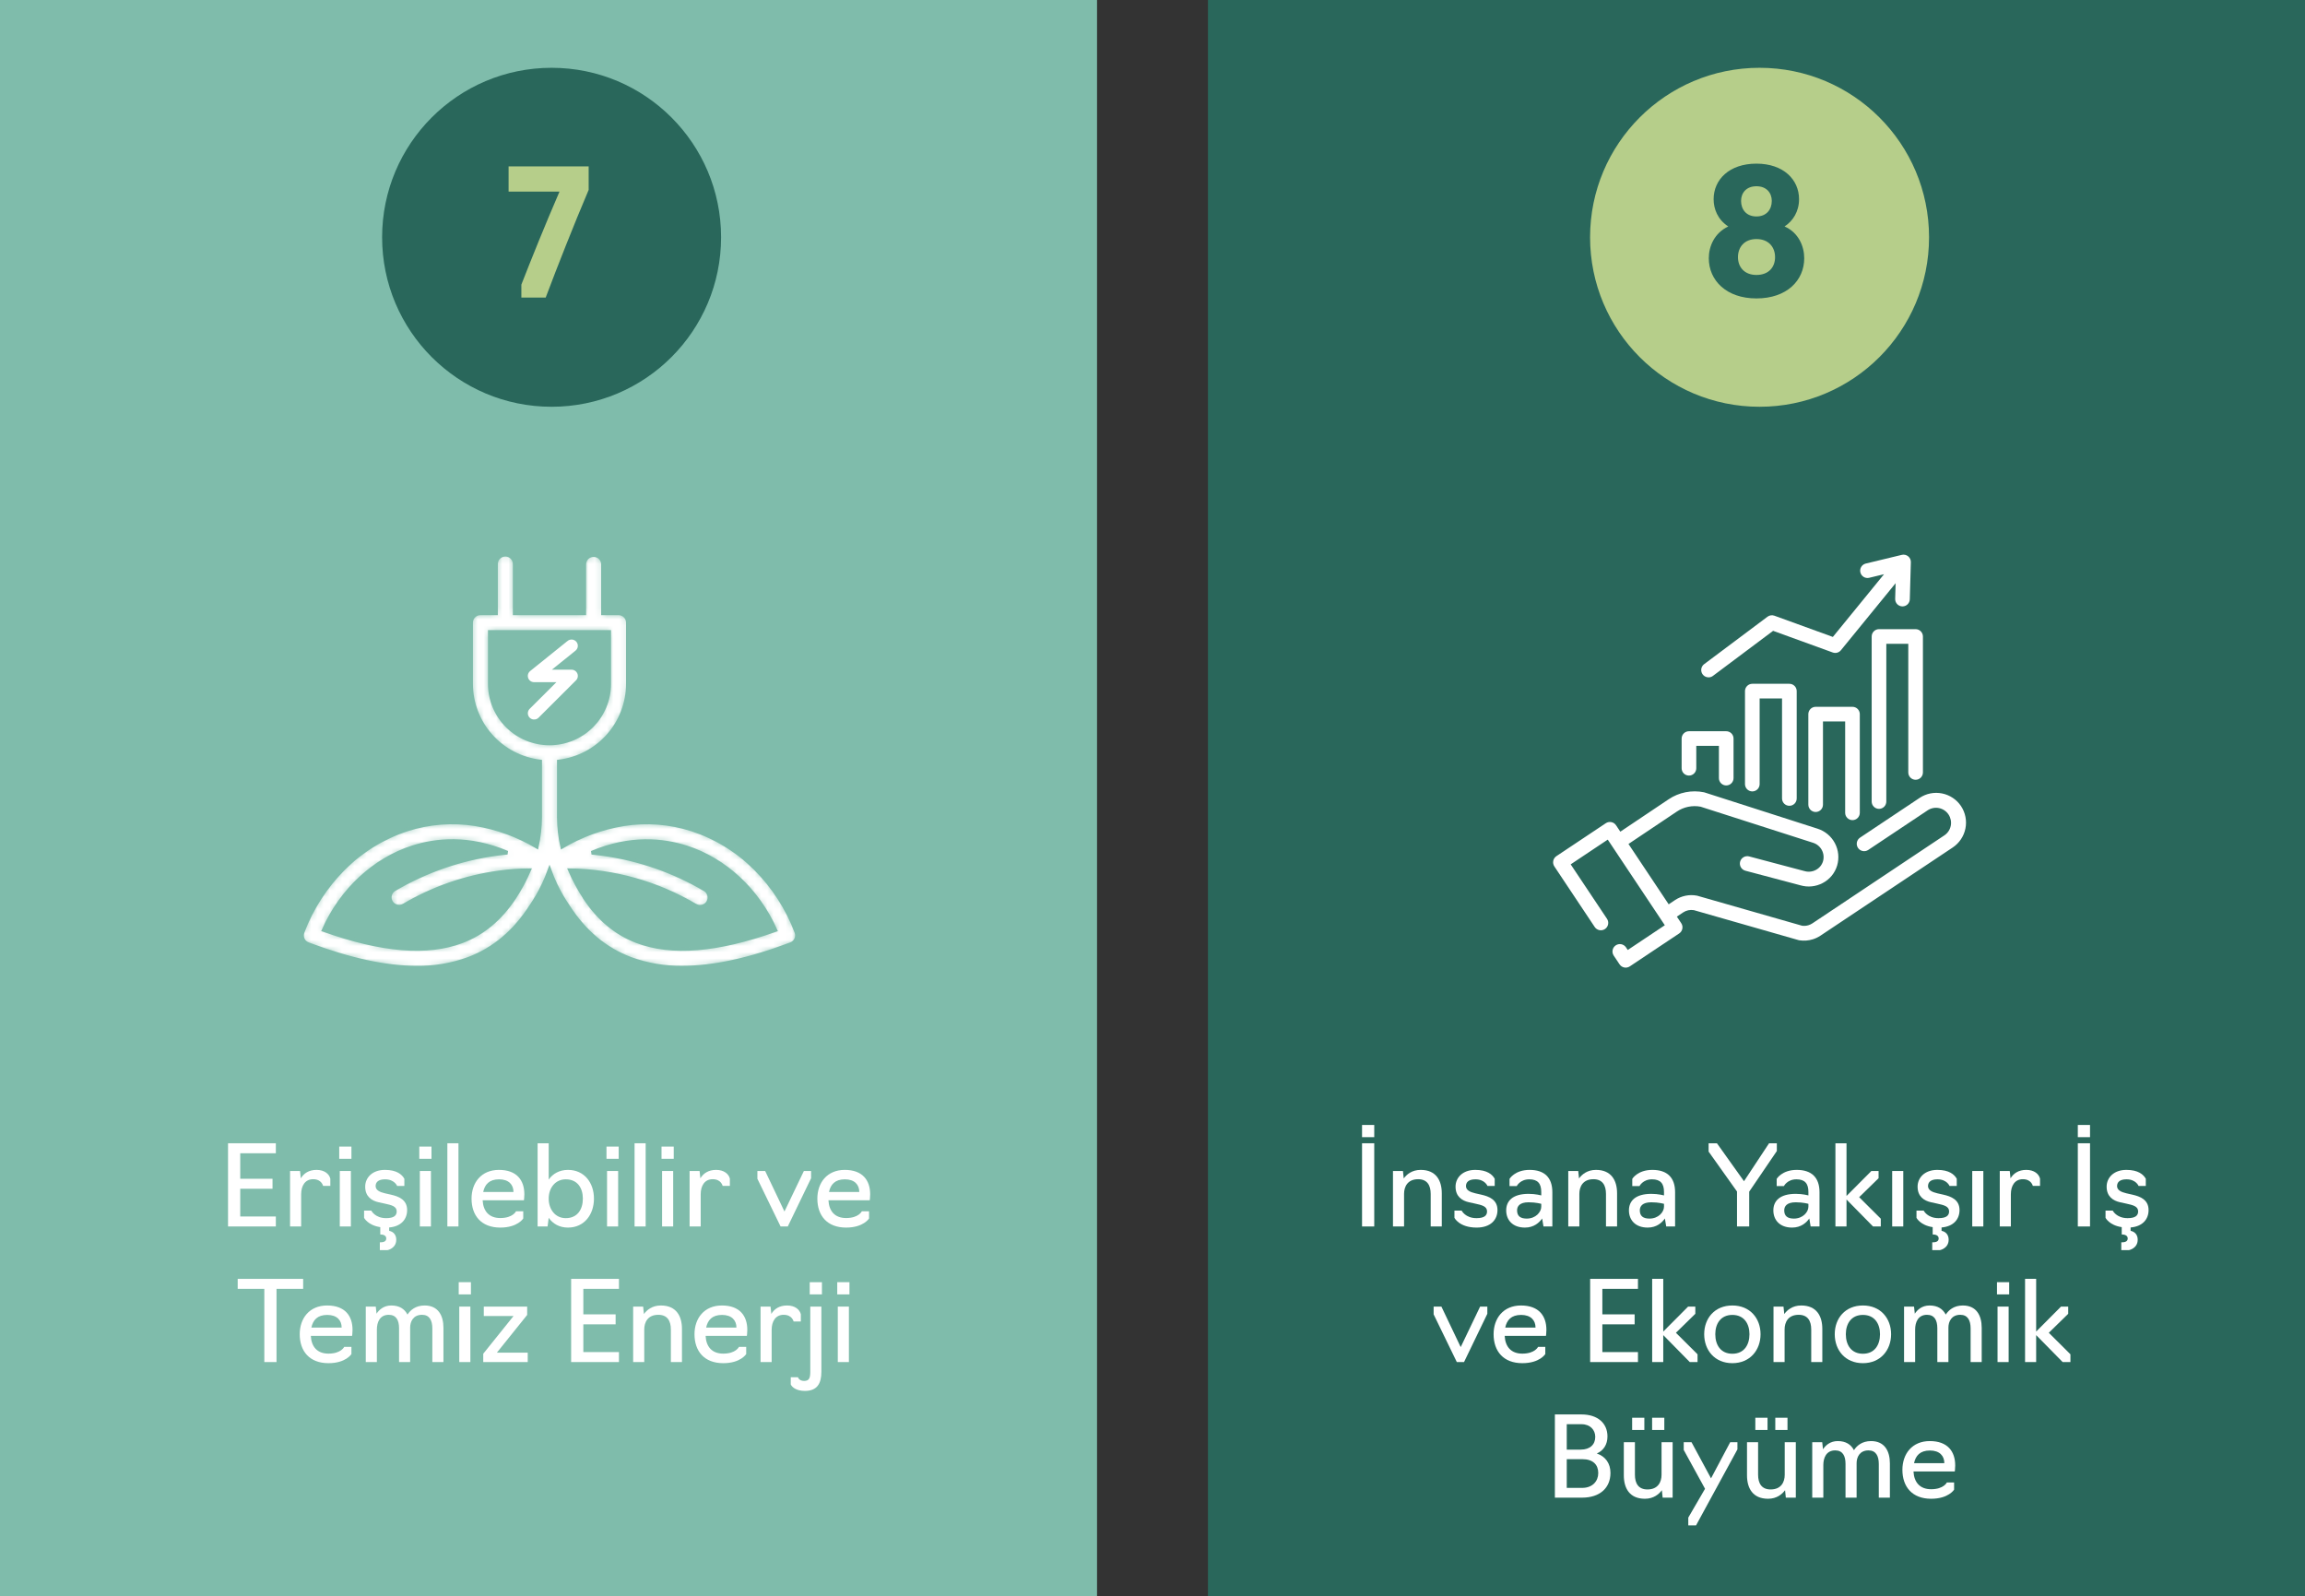 <svg width="374" height="259" viewBox="0 0 374 259" fill="none" xmlns="http://www.w3.org/2000/svg">
<rect x="0" y="0" width="374" height="259" fill="#333333" stroke="none"/>
<rect x="196" width="178" height="259" fill="#29675B"/>
<circle cx="285.5" cy="38.5" r="27.5" fill="#B6CE8A"/>
<rect width="178" height="259" fill="#7FBCAB"/>
<circle cx="89.5" cy="38.5" r="27.5" fill="#29675B"/>
<path d="M37 199H44.758V197.38H38.98V192.88H44.218V191.26H38.98V187.12H44.758V185.5H37V199Z" fill="white"/>
<path d="M47.063 199H48.863V193.78C48.863 192.376 49.511 191.332 50.807 191.332C52.211 191.332 52.409 192.412 52.427 192.412H53.597V191.242C53.417 190.504 52.679 189.82 51.365 189.82C50.123 189.82 49.295 190.378 48.809 191.188L48.683 190H47.063V199Z" fill="white"/>
<path d="M55.132 199H56.932V190H55.132V199ZM55.042 188.02H57.022V186.04H55.042V188.02Z" fill="white"/>
<path d="M64.295 201.142C64.295 200.494 63.971 199.882 63.143 199.702V199.162C65.105 199 66.059 197.812 66.059 196.336C66.059 194.662 64.709 194.122 63.413 193.834L62.459 193.618C61.595 193.42 60.947 193.096 60.947 192.448C60.947 191.836 61.361 191.35 62.477 191.35C64.025 191.35 64.439 192.43 64.439 192.43H65.609V191.26C65.231 190.576 64.385 189.82 62.459 189.82C60.353 189.82 59.255 191.134 59.255 192.538C59.255 194.14 60.299 194.824 61.451 195.076L62.441 195.292C63.485 195.526 64.367 195.706 64.367 196.552C64.367 197.2 63.953 197.65 62.657 197.65C60.839 197.65 60.245 196.426 60.245 196.426H59.075V197.596C59.075 197.596 59.669 198.802 61.703 199.108V200.296C62.117 200.296 62.675 200.422 62.675 200.944C62.675 201.502 62.117 201.574 61.631 201.574V202.834H62.891C62.891 202.834 64.295 202.564 64.295 201.142Z" fill="white"/>
<path d="M68.122 199H69.922V190H68.122V199ZM68.032 188.02H70.012V186.04H68.032V188.02Z" fill="white"/>
<path d="M72.587 199H74.387V185.5H72.587V199Z" fill="white"/>
<path d="M81.174 199.18C84 199.18 84.9 197.704 84.9 197.704V196.534H83.73C83.73 196.534 83.226 197.632 81.174 197.632C79.356 197.632 78.402 196.516 78.312 194.752H85.008C85.008 194.752 85.08 194.338 85.08 193.78C85.08 191.512 83.856 189.82 80.958 189.82C78.078 189.82 76.512 191.908 76.512 194.482C76.512 197.236 78.096 199.18 81.174 199.18ZM78.402 193.402C78.654 192.214 79.356 191.35 80.976 191.35C82.56 191.35 83.316 192.232 83.316 193.402H78.402Z" fill="white"/>
<path d="M92.161 199.18C94.807 199.18 96.373 197.056 96.373 194.482C96.373 191.908 94.807 189.82 92.161 189.82C90.775 189.82 89.713 190.432 89.029 191.386V185.5H87.229V199H88.849L89.029 197.596C89.713 198.568 90.775 199.18 92.161 199.18ZM91.801 197.65C90.091 197.65 89.029 196.228 89.029 194.482C89.029 192.754 90.091 191.35 91.801 191.35C93.691 191.35 94.573 192.754 94.573 194.482C94.573 196.228 93.691 197.65 91.801 197.65Z" fill="white"/>
<path d="M98.497 199H100.297V190H98.497V199ZM98.407 188.02H100.387V186.04H98.407V188.02Z" fill="white"/>
<path d="M102.962 199H104.762V185.5H102.962V199Z" fill="white"/>
<path d="M107.427 199H109.227V190H107.427V199ZM107.337 188.02H109.317V186.04H107.337V188.02Z" fill="white"/>
<path d="M111.892 199H113.692V193.78C113.692 192.376 114.34 191.332 115.636 191.332C117.04 191.332 117.238 192.412 117.256 192.412H118.426V191.242C118.246 190.504 117.508 189.82 116.194 189.82C114.952 189.82 114.124 190.378 113.638 191.188L113.512 190H111.892V199Z" fill="white"/>
<path d="M127.824 199L131.604 191.17V190H130.434L127.284 196.57L124.152 190H122.892V191.26L126.654 199H127.824Z" fill="white"/>
<path d="M137.283 199.18C140.109 199.18 141.009 197.704 141.009 197.704V196.534H139.839C139.839 196.534 139.335 197.632 137.283 197.632C135.465 197.632 134.511 196.516 134.421 194.752H141.117C141.117 194.752 141.189 194.338 141.189 193.78C141.189 191.512 139.965 189.82 137.067 189.82C134.187 189.82 132.621 191.908 132.621 194.482C132.621 197.236 134.205 199.18 137.283 199.18ZM134.511 193.402C134.763 192.214 135.465 191.35 137.085 191.35C138.669 191.35 139.425 192.232 139.425 193.402H134.511Z" fill="white"/>
<path d="M42.888 221H44.867V209.12H49.188V207.5H38.568V209.12H42.888V221Z" fill="white"/>
<path d="M53.295 221.18C56.121 221.18 57.021 219.704 57.021 219.704V218.534H55.851C55.851 218.534 55.347 219.632 53.295 219.632C51.477 219.632 50.523 218.516 50.433 216.752H57.129C57.129 216.752 57.201 216.338 57.201 215.78C57.201 213.512 55.977 211.82 53.079 211.82C50.199 211.82 48.633 213.908 48.633 216.482C48.633 219.236 50.217 221.18 53.295 221.18ZM50.523 215.402C50.775 214.214 51.477 213.35 53.097 213.35C54.681 213.35 55.437 214.232 55.437 215.402H50.523Z" fill="white"/>
<path d="M59.35 221H61.151V215.708C61.151 214.556 61.618 213.332 63.077 213.332C64.282 213.332 64.751 214.214 64.751 215.51V221H66.55V215.402C66.55 214.448 67.037 213.332 68.477 213.332C69.683 213.332 70.15 214.232 70.15 215.546V221H71.951V215.438C71.951 213.458 71.105 211.82 68.891 211.82C67.415 211.82 66.569 212.594 66.118 213.296C65.65 212.396 64.823 211.82 63.49 211.82C62.248 211.82 61.492 212.54 61.096 213.152L60.971 212H59.35V221Z" fill="white"/>
<path d="M74.52 221H76.32V212H74.52V221ZM74.43 210.02H76.41V208.04H74.43V210.02Z" fill="white"/>
<path d="M85.627 221V219.47H80.623L85.537 213.35V212H78.499V213.53H83.323L78.409 219.65V221H85.627Z" fill="white"/>
<path d="M92.67 221H100.428V219.38H94.65V214.88H99.888V213.26H94.65V209.12H100.428V207.5H92.67V221Z" fill="white"/>
<path d="M102.733 221H104.533V215.708C104.533 214.556 105.091 213.332 106.819 213.332C108.277 213.332 108.853 214.304 108.853 215.726V221H110.653V215.618C110.653 213.53 109.717 211.82 107.233 211.82C105.775 211.82 104.929 212.594 104.479 213.206L104.353 212H102.733V221Z" fill="white"/>
<path d="M117.349 221.18C120.175 221.18 121.075 219.704 121.075 219.704V218.534H119.905C119.905 218.534 119.401 219.632 117.349 219.632C115.531 219.632 114.577 218.516 114.487 216.752H121.183C121.183 216.752 121.255 216.338 121.255 215.78C121.255 213.512 120.031 211.82 117.133 211.82C114.253 211.82 112.687 213.908 112.687 216.482C112.687 219.236 114.271 221.18 117.349 221.18ZM114.577 215.402C114.829 214.214 115.531 213.35 117.151 213.35C118.735 213.35 119.491 214.232 119.491 215.402H114.577Z" fill="white"/>
<path d="M123.405 221H125.205V215.78C125.205 214.376 125.853 213.332 127.149 213.332C128.553 213.332 128.751 214.412 128.769 214.412H129.939V213.242C129.759 212.504 129.021 211.82 127.707 211.82C126.465 211.82 125.637 212.378 125.151 213.188L125.025 212H123.405V221Z" fill="white"/>
<path d="M130.592 225.68C132.572 225.68 133.274 224.51 133.274 222.566V212H131.474V222.566C131.474 223.592 131.294 224.06 130.466 224.06C129.638 224.06 129.476 223.466 129.476 223.466H128.306V224.636C128.504 225.05 129.17 225.68 130.592 225.68ZM131.384 210.02H133.364V208.04H131.384V210.02Z" fill="white"/>
<path d="M135.938 221H137.738V212H135.938V221ZM135.848 210.02H137.828V208.04H135.848V210.02Z" fill="white"/>
<path d="M221 199H222.98V185.5H221V199ZM221 184.51H222.98V182.53H221V184.51Z" fill="white"/>
<path d="M226.018 199H227.818V193.708C227.818 192.556 228.376 191.332 230.104 191.332C231.562 191.332 232.138 192.304 232.138 193.726V199H233.938V193.618C233.938 191.53 233.002 189.82 230.518 189.82C229.06 189.82 228.214 190.594 227.764 191.206L227.638 190H226.018V199Z" fill="white"/>
<path d="M239.591 199.18C241.859 199.18 242.975 197.92 242.975 196.336C242.975 194.662 241.625 194.122 240.329 193.834L239.375 193.618C238.511 193.42 237.863 193.096 237.863 192.448C237.863 191.836 238.277 191.35 239.393 191.35C240.941 191.35 241.355 192.43 241.355 192.43H242.525V191.26C242.147 190.576 241.301 189.82 239.375 189.82C237.269 189.82 236.171 191.134 236.171 192.538C236.171 194.14 237.215 194.824 238.367 195.076L239.357 195.292C240.401 195.526 241.283 195.706 241.283 196.552C241.283 197.2 240.869 197.65 239.573 197.65C237.755 197.65 237.161 196.426 237.161 196.426H235.991V197.596C235.991 197.596 236.765 199.18 239.591 199.18Z" fill="white"/>
<path d="M247.432 199.18C248.908 199.18 249.772 198.352 250.222 197.704L250.438 199H251.878V193.438C251.878 191.062 250.6 189.82 248.188 189.82C245.776 189.82 244.93 191.278 244.93 191.278V192.448H246.1C246.1 192.448 246.64 191.35 248.134 191.35C249.52 191.35 250.078 192.052 250.078 193.402V193.96C250.078 193.96 249.16 193.708 248.026 193.708C245.434 193.708 244.39 194.86 244.39 196.39C244.39 197.938 245.416 199.18 247.432 199.18ZM247.72 197.722C246.694 197.722 246.154 197.308 246.154 196.39C246.154 195.724 246.568 195.076 248.026 195.076C249.232 195.076 250.078 195.328 250.078 195.328V195.796C250.078 196.642 249.196 197.722 247.72 197.722Z" fill="white"/>
<path d="M254.46 199H256.26V193.708C256.26 192.556 256.818 191.332 258.546 191.332C260.004 191.332 260.58 192.304 260.58 193.726V199H262.38V193.618C262.38 191.53 261.444 189.82 258.96 189.82C257.502 189.82 256.656 190.594 256.206 191.206L256.08 190H254.46V199Z" fill="white"/>
<path d="M267.348 199.18C268.824 199.18 269.688 198.352 270.138 197.704L270.354 199H271.794V193.438C271.794 191.062 270.516 189.82 268.104 189.82C265.692 189.82 264.846 191.278 264.846 191.278V192.448H266.016C266.016 192.448 266.556 191.35 268.05 191.35C269.436 191.35 269.994 192.052 269.994 193.402V193.96C269.994 193.96 269.076 193.708 267.942 193.708C265.35 193.708 264.306 194.86 264.306 196.39C264.306 197.938 265.332 199.18 267.348 199.18ZM267.636 197.722C266.61 197.722 266.07 197.308 266.07 196.39C266.07 195.724 266.484 195.076 267.942 195.076C269.148 195.076 269.994 195.328 269.994 195.328V195.796C269.994 196.642 269.112 197.722 267.636 197.722Z" fill="white"/>
<path d="M281.84 199H283.82V193.348L288.302 186.76V185.5H287.042L282.974 191.656L278.582 185.5H277.232V186.85L281.84 193.33V199Z" fill="white"/>
<path d="M290.78 199.18C292.256 199.18 293.12 198.352 293.57 197.704L293.786 199H295.226V193.438C295.226 191.062 293.948 189.82 291.536 189.82C289.124 189.82 288.278 191.278 288.278 191.278V192.448H289.448C289.448 192.448 289.988 191.35 291.482 191.35C292.868 191.35 293.426 192.052 293.426 193.402V193.96C293.426 193.96 292.508 193.708 291.374 193.708C288.782 193.708 287.738 194.86 287.738 196.39C287.738 197.938 288.764 199.18 290.78 199.18ZM291.068 197.722C290.042 197.722 289.502 197.308 289.502 196.39C289.502 195.724 289.916 195.076 291.374 195.076C292.58 195.076 293.426 195.328 293.426 195.328V195.796C293.426 196.642 292.544 197.722 291.068 197.722Z" fill="white"/>
<path d="M297.808 199H299.608V194.626L303.91 199H305.17V197.74L301.66 194.248L304.81 191.17V190H303.64L299.608 194.05V185.5H297.808V199Z" fill="white"/>
<path d="M307.018 199H308.818V190H307.018V199Z" fill="white"/>
<path d="M316.181 201.142C316.181 200.494 315.857 199.882 315.029 199.702V199.162C316.991 199 317.945 197.812 317.945 196.336C317.945 194.662 316.595 194.122 315.299 193.834L314.345 193.618C313.481 193.42 312.833 193.096 312.833 192.448C312.833 191.836 313.247 191.35 314.363 191.35C315.911 191.35 316.325 192.43 316.325 192.43H317.495V191.26C317.117 190.576 316.271 189.82 314.345 189.82C312.239 189.82 311.141 191.134 311.141 192.538C311.141 194.14 312.185 194.824 313.337 195.076L314.327 195.292C315.371 195.526 316.253 195.706 316.253 196.552C316.253 197.2 315.839 197.65 314.543 197.65C312.725 197.65 312.131 196.426 312.131 196.426H310.961V197.596C310.961 197.596 311.555 198.802 313.589 199.108V200.296C314.003 200.296 314.561 200.422 314.561 200.944C314.561 201.502 314.003 201.574 313.517 201.574V202.834H314.777C314.777 202.834 316.181 202.564 316.181 201.142Z" fill="white"/>
<path d="M320.009 199H321.809V190H320.009V199Z" fill="white"/>
<path d="M324.474 199H326.274V193.78C326.274 192.376 326.922 191.332 328.218 191.332C329.622 191.332 329.82 192.412 329.838 192.412H331.008V191.242C330.828 190.504 330.09 189.82 328.776 189.82C327.534 189.82 326.706 190.378 326.22 191.188L326.094 190H324.474V199Z" fill="white"/>
<path d="M337.139 199H339.119V185.5H337.139V199ZM337.139 184.51H339.119V182.53H337.139V184.51Z" fill="white"/>
<path d="M346.855 201.142C346.855 200.494 346.531 199.882 345.703 199.702V199.162C347.665 199 348.619 197.812 348.619 196.336C348.619 194.662 347.269 194.122 345.973 193.834L345.019 193.618C344.155 193.42 343.507 193.096 343.507 192.448C343.507 191.836 343.921 191.35 345.037 191.35C346.585 191.35 346.999 192.43 346.999 192.43H348.169V191.26C347.791 190.576 346.945 189.82 345.019 189.82C342.913 189.82 341.815 191.134 341.815 192.538C341.815 194.14 342.859 194.824 344.011 195.076L345.001 195.292C346.045 195.526 346.927 195.706 346.927 196.552C346.927 197.2 346.513 197.65 345.217 197.65C343.399 197.65 342.805 196.426 342.805 196.426H341.635V197.596C341.635 197.596 342.229 198.802 344.263 199.108V200.296C344.677 200.296 345.235 200.422 345.235 200.944C345.235 201.502 344.677 201.574 344.191 201.574V202.834H345.451C345.451 202.834 346.855 202.564 346.855 201.142Z" fill="white"/>
<path d="M237.548 221L241.328 213.17V212H240.158L237.008 218.57L233.876 212H232.616V213.26L236.378 221H237.548Z" fill="white"/>
<path d="M247.007 221.18C249.833 221.18 250.733 219.704 250.733 219.704V218.534H249.563C249.563 218.534 249.059 219.632 247.007 219.632C245.189 219.632 244.235 218.516 244.145 216.752H250.841C250.841 216.752 250.913 216.338 250.913 215.78C250.913 213.512 249.689 211.82 246.791 211.82C243.911 211.82 242.345 213.908 242.345 216.482C242.345 219.236 243.929 221.18 247.007 221.18ZM244.235 215.402C244.487 214.214 245.189 213.35 246.809 213.35C248.393 213.35 249.149 214.232 249.149 215.402H244.235Z" fill="white"/>
<path d="M258.011 221H265.769V219.38H259.991V214.88H265.229V213.26H259.991V209.12H265.769V207.5H258.011V221Z" fill="white"/>
<path d="M268.074 221H269.874V216.626L274.176 221H275.436V219.74L271.926 216.248L275.076 213.17V212H273.906L269.874 216.05V207.5H268.074V221Z" fill="white"/>
<path d="M281.088 221.18C283.95 221.18 285.66 219.056 285.66 216.482C285.66 213.908 283.95 211.82 281.088 211.82C278.208 211.82 276.516 213.908 276.516 216.482C276.516 219.056 278.208 221.18 281.088 221.18ZM281.088 219.65C279.198 219.65 278.316 218.228 278.316 216.482C278.316 214.772 279.198 213.35 281.088 213.35C282.978 213.35 283.86 214.772 283.86 216.482C283.86 218.228 282.978 219.65 281.088 219.65Z" fill="white"/>
<path d="M287.762 221H289.562V215.708C289.562 214.556 290.12 213.332 291.848 213.332C293.306 213.332 293.882 214.304 293.882 215.726V221H295.682V215.618C295.682 213.53 294.746 211.82 292.262 211.82C290.804 211.82 289.958 212.594 289.508 213.206L289.382 212H287.762V221Z" fill="white"/>
<path d="M302.27 221.18C305.132 221.18 306.842 219.056 306.842 216.482C306.842 213.908 305.132 211.82 302.27 211.82C299.39 211.82 297.698 213.908 297.698 216.482C297.698 219.056 299.39 221.18 302.27 221.18ZM302.27 219.65C300.38 219.65 299.498 218.228 299.498 216.482C299.498 214.772 300.38 213.35 302.27 213.35C304.16 213.35 305.042 214.772 305.042 216.482C305.042 218.228 304.16 219.65 302.27 219.65Z" fill="white"/>
<path d="M308.943 221H310.743V215.708C310.743 214.556 311.211 213.332 312.669 213.332C313.875 213.332 314.343 214.214 314.343 215.51V221H316.143V215.402C316.143 214.448 316.629 213.332 318.069 213.332C319.275 213.332 319.743 214.232 319.743 215.546V221H321.543V215.438C321.543 213.458 320.697 211.82 318.483 211.82C317.007 211.82 316.161 212.594 315.711 213.296C315.243 212.396 314.415 211.82 313.083 211.82C311.841 211.82 311.085 212.54 310.689 213.152L310.563 212H308.943V221Z" fill="white"/>
<path d="M324.113 221H325.913V212H324.113V221ZM324.023 210.02H326.003V208.04H324.023V210.02Z" fill="white"/>
<path d="M328.578 221H330.378V216.626L334.68 221H335.94V219.74L332.43 216.248L335.58 213.17V212H334.41L330.378 216.05V207.5H328.578V221Z" fill="white"/>
<path d="M252.289 243H256.699C259.597 243 261.307 241.416 261.307 238.986C261.307 237.456 260.515 236.322 259.093 235.836C260.191 235.35 260.821 234.378 260.821 233.064C260.821 230.904 259.201 229.5 256.627 229.5H252.289V243ZM254.215 235.206V231.084H256.609C258.049 231.084 258.841 232.038 258.841 233.136C258.841 234.378 257.995 235.206 256.483 235.206H254.215ZM254.215 241.416V236.754H256.735C258.499 236.754 259.327 237.672 259.327 239.004C259.327 240.318 258.409 241.416 256.717 241.416H254.215Z" fill="white"/>
<path d="M264.825 232.02H266.805V230.04H264.825V232.02ZM268.065 232.02H270.045V230.04H268.065V232.02ZM266.895 243.18C268.335 243.18 269.199 242.406 269.649 241.794L269.775 243H271.395V234H269.595V239.292C269.595 240.444 269.037 241.668 267.309 241.668C265.851 241.668 265.275 240.696 265.275 239.274V234H263.475V239.382C263.475 241.47 264.411 243.18 266.895 243.18Z" fill="white"/>
<path d="M275.194 247.5L281.908 235.17V234H280.738L277.624 239.868L274.456 234H273.195V235.26L276.652 241.56L273.934 246.24V247.5H275.194Z" fill="white"/>
<path d="M284.812 232.02H286.792V230.04H284.812V232.02ZM288.052 232.02H290.032V230.04H288.052V232.02ZM286.882 243.18C288.322 243.18 289.186 242.406 289.636 241.794L289.762 243H291.382V234H289.582V239.292C289.582 240.444 289.024 241.668 287.296 241.668C285.838 241.668 285.262 240.696 285.262 239.274V234H283.462V239.382C283.462 241.47 284.398 243.18 286.882 243.18Z" fill="white"/>
<path d="M294.046 243H295.846V237.708C295.846 236.556 296.314 235.332 297.772 235.332C298.978 235.332 299.446 236.214 299.446 237.51V243H301.246V237.402C301.246 236.448 301.732 235.332 303.172 235.332C304.378 235.332 304.846 236.232 304.846 237.546V243H306.646V237.438C306.646 235.458 305.8 233.82 303.586 233.82C302.11 233.82 301.264 234.594 300.814 235.296C300.346 234.396 299.518 233.82 298.186 233.82C296.944 233.82 296.188 234.54 295.792 235.152L295.666 234H294.046V243Z" fill="white"/>
<path d="M313.338 243.18C316.164 243.18 317.064 241.704 317.064 241.704V240.534H315.894C315.894 240.534 315.39 241.632 313.338 241.632C311.52 241.632 310.566 240.516 310.476 238.752H317.172C317.172 238.752 317.244 238.338 317.244 237.78C317.244 235.512 316.02 233.82 313.122 233.82C310.242 233.82 308.676 235.908 308.676 238.482C308.676 241.236 310.26 243.18 313.338 243.18ZM310.566 237.402C310.818 236.214 311.52 235.35 313.14 235.35C314.724 235.35 315.48 236.232 315.48 237.402H310.566Z" fill="white"/>
<path d="M84.594 48.28H88.542C90.474 43.156 93.05 36.604 95.514 30.808V27H82.522V31.088H90.782C88.374 36.66 86.246 41.952 84.594 46.18V48.28Z" fill="#B6CE8A"/>
<path d="M284.991 48.42C289.919 48.42 292.747 45.508 292.747 41.896C292.747 39.992 291.851 37.752 289.555 36.744C290.927 35.848 291.907 34.308 291.907 32.32C291.907 29.156 289.387 26.552 284.991 26.552C280.567 26.552 278.047 29.156 278.047 32.32C278.047 33.888 278.691 35.624 280.427 36.744C278.159 37.808 277.263 39.992 277.263 41.896C277.263 45.508 280.119 48.42 284.991 48.42ZM284.991 35.12C283.339 35.12 282.499 33.972 282.499 32.6C282.499 31.312 283.339 30.22 284.991 30.22C286.643 30.22 287.483 31.312 287.483 32.6C287.483 33.972 286.643 35.12 284.991 35.12ZM284.991 44.612C283.031 44.612 281.995 43.324 281.995 41.728C281.995 40.104 283.031 38.788 284.991 38.788C286.979 38.788 288.015 40.104 288.015 41.728C288.015 43.324 287.007 44.612 284.991 44.612Z" fill="#29675B"/>
<mask id="path-9-inside-1_1194_2155" fill="white">
<path d="M129.218 151.243C127.751 147.356 125.47 143.826 122.527 140.888C119.646 138.01 116.125 135.85 112.25 134.583C108.676 133.44 104.883 133.151 101.176 133.74C97.656 134.315 94.277 135.549 91.215 137.375C90.871 135.822 90.69 134.238 90.675 132.648C90.675 132.19 90.675 131.73 90.675 131.284C90.675 131.115 90.675 130.943 90.675 130.774C90.676 130.753 90.676 130.731 90.675 130.71V123.559C93.762 123.185 96.604 121.698 98.668 119.379C100.731 117.059 101.872 114.066 101.876 110.965V101.025C101.877 100.827 101.838 100.63 101.762 100.446C101.686 100.263 101.574 100.096 101.433 99.955C101.293 99.814 101.125 99.703 100.941 99.627C100.758 99.551 100.56 99.511 100.361 99.511H97.838V91.574C97.838 91.172 97.678 90.787 97.393 90.503C97.108 90.219 96.722 90.06 96.32 90.06C95.918 90.06 95.531 90.219 95.247 90.503C94.962 90.787 94.802 91.172 94.802 91.574V99.511H83.511V91.574C83.519 91.37 83.486 91.167 83.413 90.976C83.34 90.786 83.23 90.612 83.088 90.465C82.947 90.318 82.777 90.201 82.589 90.121C82.401 90.041 82.199 90 81.994 90C81.79 90 81.588 90.041 81.4 90.121C81.212 90.201 81.042 90.318 80.9 90.465C80.759 90.612 80.648 90.786 80.576 90.976C80.503 91.167 80.47 91.37 80.478 91.574V99.511H77.954C77.552 99.511 77.166 99.671 76.881 99.955C76.597 100.239 76.437 100.624 76.437 101.025V110.963C76.442 114.064 77.583 117.057 79.647 119.376C81.711 121.696 84.554 123.183 87.64 123.556V130.643C87.64 130.665 87.64 130.688 87.64 130.712C87.64 130.977 87.64 131.244 87.64 131.506C87.64 131.878 87.64 132.262 87.64 132.645C87.624 134.235 87.443 135.82 87.1 137.372C84.038 135.546 80.658 134.313 77.137 133.737C73.431 133.149 69.638 133.438 66.065 134.581C62.19 135.847 58.669 138.007 55.789 140.886C52.844 143.823 50.563 147.353 49.097 151.241C48.956 151.616 48.969 152.033 49.135 152.398C49.301 152.764 49.605 153.049 49.982 153.191C56.733 155.729 62.571 157.005 67.611 157.005C70.478 157.042 73.327 156.558 76.019 155.575C80.153 154.016 83.52 151.186 86.201 146.993C86.953 145.89 87.619 144.73 88.192 143.525L88.207 143.494C88.56 142.741 88.876 141.966 89.162 141.177C89.442 141.965 89.761 142.738 90.118 143.494L90.133 143.525C90.704 144.729 91.368 145.886 92.119 146.988C94.802 151.179 98.17 154.008 102.306 155.57C104.998 156.553 107.847 157.038 110.714 157C115.751 157 121.59 155.737 128.343 153.186C128.716 153.042 129.017 152.758 129.181 152.394C129.345 152.03 129.358 151.617 129.218 151.243V151.243ZM83.477 145.611L83.463 145.632L83.448 145.656C81.152 149.119 78.339 151.455 74.946 152.738C69.329 154.857 61.983 154.256 52.517 150.898C55.385 144.433 60.714 139.468 66.99 137.465C70.673 136.29 76.043 135.689 82.323 138.35C81.785 138.402 81.219 138.464 80.626 138.545C74.744 139.338 69.081 141.297 63.969 144.307C63.627 144.514 63.381 144.848 63.284 145.235C63.188 145.622 63.249 146.032 63.453 146.375C63.658 146.718 63.991 146.966 64.378 147.066C64.766 147.166 65.177 147.109 65.523 146.907C70.252 144.121 75.49 142.303 80.932 141.558C82.563 141.332 84.206 141.21 85.853 141.193C85.188 142.73 84.395 144.207 83.482 145.611H83.477ZM79.474 110.963V102.539H98.846V110.963C98.846 113.525 97.826 115.983 96.009 117.795C94.193 119.606 91.729 120.624 89.16 120.624C86.591 120.624 84.128 119.606 82.311 117.795C80.495 115.983 79.474 113.525 79.474 110.963V110.963ZM103.372 152.738C99.976 151.455 97.159 149.119 94.869 145.656C94.869 145.656 94.869 145.639 94.853 145.632C94.853 145.626 94.853 145.619 94.853 145.613C93.938 144.209 93.144 142.732 92.477 141.196C99.636 141.308 106.643 143.28 112.805 146.917C112.976 147.021 113.166 147.09 113.364 147.12C113.562 147.15 113.765 147.14 113.959 147.092C114.153 147.044 114.336 146.958 114.497 146.839C114.658 146.719 114.794 146.57 114.896 146.398C114.999 146.226 115.066 146.036 115.095 145.838C115.123 145.64 115.112 145.439 115.062 145.245C115.012 145.052 114.924 144.87 114.803 144.71C114.683 144.551 114.531 144.417 114.358 144.316C109.248 141.306 103.585 139.347 97.704 138.555C97.109 138.474 96.545 138.412 96.007 138.359C102.287 135.699 107.657 136.3 111.34 137.475C117.613 139.477 122.933 144.443 125.813 150.907C116.335 154.266 108.988 154.857 103.375 152.738H103.372Z"/>
</mask>
<path d="M129.218 151.243C127.751 147.356 125.47 143.826 122.527 140.888C119.646 138.01 116.125 135.85 112.25 134.583C108.676 133.44 104.883 133.151 101.176 133.74C97.656 134.315 94.277 135.549 91.215 137.375C90.871 135.822 90.69 134.238 90.675 132.648C90.675 132.19 90.675 131.73 90.675 131.284C90.675 131.115 90.675 130.943 90.675 130.774C90.676 130.753 90.676 130.731 90.675 130.71V123.559C93.762 123.185 96.604 121.698 98.668 119.379C100.731 117.059 101.872 114.066 101.876 110.965V101.025C101.877 100.827 101.838 100.63 101.762 100.446C101.686 100.263 101.574 100.096 101.433 99.955C101.293 99.814 101.125 99.703 100.941 99.627C100.758 99.551 100.56 99.511 100.361 99.511H97.838V91.574C97.838 91.172 97.678 90.787 97.393 90.503C97.108 90.219 96.722 90.06 96.32 90.06C95.918 90.06 95.531 90.219 95.247 90.503C94.962 90.787 94.802 91.172 94.802 91.574V99.511H83.511V91.574C83.519 91.37 83.486 91.167 83.413 90.976C83.34 90.786 83.23 90.612 83.088 90.465C82.947 90.318 82.777 90.201 82.589 90.121C82.401 90.041 82.199 90 81.994 90C81.79 90 81.588 90.041 81.4 90.121C81.212 90.201 81.042 90.318 80.9 90.465C80.759 90.612 80.648 90.786 80.576 90.976C80.503 91.167 80.47 91.37 80.478 91.574V99.511H77.954C77.552 99.511 77.166 99.671 76.881 99.955C76.597 100.239 76.437 100.624 76.437 101.025V110.963C76.442 114.064 77.583 117.057 79.647 119.376C81.711 121.696 84.554 123.183 87.64 123.556V130.643C87.64 130.665 87.64 130.688 87.64 130.712C87.64 130.977 87.64 131.244 87.64 131.506C87.64 131.878 87.64 132.262 87.64 132.645C87.624 134.235 87.443 135.82 87.1 137.372C84.038 135.546 80.658 134.313 77.137 133.737C73.431 133.149 69.638 133.438 66.065 134.581C62.19 135.847 58.669 138.007 55.789 140.886C52.844 143.823 50.563 147.353 49.097 151.241C48.956 151.616 48.969 152.033 49.135 152.398C49.301 152.764 49.605 153.049 49.982 153.191C56.733 155.729 62.571 157.005 67.611 157.005C70.478 157.042 73.327 156.558 76.019 155.575C80.153 154.016 83.52 151.186 86.201 146.993C86.953 145.89 87.619 144.73 88.192 143.525L88.207 143.494C88.56 142.741 88.876 141.966 89.162 141.177C89.442 141.965 89.761 142.738 90.118 143.494L90.133 143.525C90.704 144.729 91.368 145.886 92.119 146.988C94.802 151.179 98.17 154.008 102.306 155.57C104.998 156.553 107.847 157.038 110.714 157C115.751 157 121.59 155.737 128.343 153.186C128.716 153.042 129.017 152.758 129.181 152.394C129.345 152.03 129.358 151.617 129.218 151.243V151.243ZM83.477 145.611L83.463 145.632L83.448 145.656C81.152 149.119 78.339 151.455 74.946 152.738C69.329 154.857 61.983 154.256 52.517 150.898C55.385 144.433 60.714 139.468 66.99 137.465C70.673 136.29 76.043 135.689 82.323 138.35C81.785 138.402 81.219 138.464 80.626 138.545C74.744 139.338 69.081 141.297 63.969 144.307C63.627 144.514 63.381 144.848 63.284 145.235C63.188 145.622 63.249 146.032 63.453 146.375C63.658 146.718 63.991 146.966 64.378 147.066C64.766 147.166 65.177 147.109 65.523 146.907C70.252 144.121 75.49 142.303 80.932 141.558C82.563 141.332 84.206 141.21 85.853 141.193C85.188 142.73 84.395 144.207 83.482 145.611H83.477ZM79.474 110.963V102.539H98.846V110.963C98.846 113.525 97.826 115.983 96.009 117.795C94.193 119.606 91.729 120.624 89.16 120.624C86.591 120.624 84.128 119.606 82.311 117.795C80.495 115.983 79.474 113.525 79.474 110.963V110.963ZM103.372 152.738C99.976 151.455 97.159 149.119 94.869 145.656C94.869 145.656 94.869 145.639 94.853 145.632C94.853 145.626 94.853 145.619 94.853 145.613C93.938 144.209 93.144 142.732 92.477 141.196C99.636 141.308 106.643 143.28 112.805 146.917C112.976 147.021 113.166 147.09 113.364 147.12C113.562 147.15 113.765 147.14 113.959 147.092C114.153 147.044 114.336 146.958 114.497 146.839C114.658 146.719 114.794 146.57 114.896 146.398C114.999 146.226 115.066 146.036 115.095 145.838C115.123 145.64 115.112 145.439 115.062 145.245C115.012 145.052 114.924 144.87 114.803 144.71C114.683 144.551 114.531 144.417 114.358 144.316C109.248 141.306 103.585 139.347 97.704 138.555C97.109 138.474 96.545 138.412 96.007 138.359C102.287 135.699 107.657 136.3 111.34 137.475C117.613 139.477 122.933 144.443 125.813 150.907C116.335 154.266 108.988 154.857 103.375 152.738H103.372Z" fill="white" stroke="#7FBCAB" stroke-width="0.6" mask="url(#path-9-inside-1_1194_2155)"/>
<path d="M90.962 108.41H92.742C92.992 108.41 93.237 108.485 93.445 108.624C93.653 108.762 93.815 108.96 93.911 109.19C94.007 109.42 94.032 109.674 93.983 109.919C93.935 110.163 93.815 110.388 93.638 110.565C93.638 110.565 93.638 110.565 93.638 110.565L87.564 116.624L87.564 116.624C87.446 116.742 87.305 116.836 87.151 116.899C86.996 116.963 86.831 116.995 86.663 116.994L86.662 117.244L86.663 116.994C86.412 116.994 86.168 116.92 85.96 116.781C85.752 116.642 85.59 116.445 85.494 116.215C85.398 115.984 85.373 115.731 85.421 115.486C85.47 115.241 85.59 115.016 85.766 114.839L89.251 111.362L89.678 110.935H89.074L86.662 110.935L86.662 110.935C86.4 110.935 86.144 110.855 85.929 110.704C85.715 110.553 85.553 110.34 85.465 110.093C85.378 109.847 85.369 109.579 85.44 109.328C85.512 109.076 85.659 108.853 85.864 108.688L91.938 103.799L91.939 103.799C92.2 103.588 92.535 103.489 92.87 103.524C93.205 103.559 93.512 103.726 93.724 103.986C93.936 104.247 94.035 104.581 93.999 104.915C93.964 105.248 93.798 105.554 93.537 105.765C93.537 105.765 93.537 105.765 93.537 105.765C93.536 105.765 93.536 105.765 93.536 105.765L90.805 107.965L90.253 108.41H90.962Z" fill="white" stroke="#7FBCAB" stroke-width="0.5"/>
<g clip-path="url(#clip0_1194_2155)">
<path d="M318.192 130.799C317.479 129.732 316.372 128.991 315.113 128.739C313.855 128.487 312.548 128.745 311.479 129.456L301.802 135.91C301.537 136.086 301.354 136.361 301.291 136.673C301.229 136.985 301.293 137.309 301.47 137.574C301.646 137.838 301.921 138.022 302.233 138.084C302.545 138.147 302.869 138.082 303.133 137.906L312.81 131.452C313.349 131.107 314.002 130.987 314.628 131.118C315.255 131.25 315.804 131.622 316.159 132.154C316.514 132.687 316.646 133.338 316.527 133.967C316.407 134.595 316.045 135.152 315.519 135.517L294.075 149.816C293.881 149.945 293.67 150.046 293.449 150.115C293.11 150.221 292.753 150.251 292.402 150.204L275.454 145.353C275.411 145.339 275.367 145.328 275.323 145.32C274.086 145.09 272.809 145.354 271.763 146.054L270.755 146.728L264.231 136.938L272.077 131.679C273.207 130.922 274.589 130.637 275.926 130.887L294.182 136.744C294.789 136.934 295.297 137.354 295.599 137.914C295.9 138.474 295.971 139.13 295.796 139.741C295.706 140.042 295.557 140.322 295.357 140.564C295.157 140.806 294.911 141.005 294.632 141.15C294.058 141.454 293.386 141.518 292.765 141.328H292.746L292.725 141.321L283.811 138.958C283.659 138.917 283.5 138.907 283.344 138.928C283.188 138.949 283.037 139.001 282.901 139.08C282.765 139.159 282.646 139.264 282.55 139.389C282.455 139.515 282.385 139.657 282.344 139.81C282.304 139.962 282.294 140.121 282.315 140.277C282.336 140.433 282.388 140.584 282.467 140.72C282.546 140.856 282.651 140.975 282.776 141.071C282.901 141.166 283.044 141.236 283.196 141.277L292.111 143.64C293.324 143.999 294.629 143.868 295.746 143.275C296.307 142.983 296.803 142.581 297.205 142.092C297.607 141.604 297.908 141.041 298.088 140.434C298.444 139.221 298.311 137.917 297.719 136.801C297.126 135.684 296.12 134.844 294.916 134.46V134.46L276.687 128.612C276.62 128.585 276.551 128.565 276.48 128.55C275.497 128.351 274.484 128.348 273.499 128.543C272.515 128.738 271.579 129.127 270.746 129.686L262.908 134.943L262.213 133.903C262.126 133.772 262.014 133.659 261.883 133.571C261.752 133.484 261.605 133.422 261.451 133.392C261.296 133.361 261.137 133.36 260.983 133.391C260.828 133.421 260.681 133.482 260.55 133.57L252.535 138.914C252.271 139.091 252.087 139.366 252.025 139.678C251.963 139.99 252.027 140.313 252.203 140.578L258.742 150.395C258.828 150.529 258.94 150.644 259.071 150.733C259.202 150.823 259.349 150.886 259.505 150.918C259.661 150.95 259.821 150.951 259.977 150.921C260.133 150.891 260.281 150.83 260.413 150.742C260.545 150.654 260.659 150.54 260.747 150.408C260.835 150.275 260.895 150.127 260.925 149.971C260.956 149.815 260.954 149.655 260.922 149.499C260.89 149.344 260.827 149.196 260.737 149.065L254.853 140.246L260.868 136.231L270.126 150.123L264.111 154.138L263.822 153.704C263.644 153.443 263.37 153.264 263.06 153.204C262.751 153.144 262.43 153.209 262.168 153.384C261.906 153.559 261.723 153.83 261.659 154.139C261.595 154.448 261.655 154.769 261.826 155.034L262.781 156.466C262.868 156.597 262.981 156.71 263.111 156.798C263.242 156.886 263.389 156.947 263.544 156.978C263.698 157.009 263.857 157.009 264.012 156.978C264.166 156.948 264.313 156.887 264.444 156.8L272.458 151.455C272.589 151.368 272.702 151.255 272.789 151.124C272.877 150.994 272.938 150.847 272.969 150.692C273 150.538 273 150.378 272.97 150.224C272.939 150.069 272.879 149.922 272.791 149.791L272.081 148.725L273.089 148.051C273.603 147.707 274.229 147.573 274.839 147.675L291.823 152.537L291.89 152.552L291.949 152.566H291.963C292.695 152.678 293.443 152.622 294.149 152.402C294.589 152.265 295.006 152.065 295.389 151.809L316.835 137.512C317.904 136.801 318.647 135.695 318.901 134.436C319.156 133.178 318.901 131.87 318.192 130.799V130.799Z" fill="white"/>
<path d="M274.043 125.84C274.199 125.84 274.353 125.81 274.498 125.75C274.642 125.691 274.773 125.603 274.883 125.493C274.994 125.382 275.081 125.251 275.141 125.107C275.201 124.963 275.232 124.809 275.232 124.652V121.021H278.903V126.254C278.903 126.569 279.029 126.871 279.251 127.093C279.474 127.316 279.776 127.441 280.091 127.441C280.406 127.441 280.708 127.316 280.93 127.093C281.153 126.871 281.278 126.569 281.278 126.254V119.833C281.278 119.677 281.248 119.523 281.188 119.379C281.129 119.235 281.041 119.104 280.931 118.993C280.821 118.883 280.69 118.795 280.545 118.736C280.401 118.676 280.247 118.646 280.091 118.646H274.043C273.887 118.646 273.733 118.676 273.588 118.736C273.444 118.796 273.313 118.883 273.203 118.994C273.093 119.104 273.006 119.235 272.946 119.379C272.886 119.523 272.855 119.678 272.855 119.833V124.652C272.855 124.967 272.981 125.27 273.203 125.492C273.426 125.715 273.728 125.84 274.043 125.84Z" fill="white"/>
<path d="M290.339 130.743C290.495 130.743 290.649 130.712 290.793 130.653C290.937 130.593 291.068 130.505 291.178 130.395C291.289 130.285 291.376 130.154 291.436 130.01C291.495 129.866 291.526 129.711 291.526 129.555V112.135C291.526 111.821 291.401 111.519 291.178 111.296C290.955 111.073 290.654 110.948 290.339 110.948H284.323C284.008 110.948 283.706 111.073 283.483 111.296C283.261 111.518 283.135 111.82 283.135 112.135V127.26C283.145 127.568 283.275 127.86 283.496 128.075C283.718 128.289 284.014 128.409 284.323 128.409C284.631 128.409 284.928 128.289 285.149 128.075C285.371 127.86 285.501 127.568 285.511 127.26V113.323H289.146V129.555C289.146 129.712 289.177 129.867 289.237 130.011C289.297 130.155 289.385 130.287 289.496 130.397C289.607 130.507 289.738 130.595 289.883 130.654C290.027 130.713 290.182 130.744 290.339 130.743V130.743Z" fill="white"/>
<path d="M300.576 133.069C300.891 133.069 301.193 132.944 301.416 132.721C301.638 132.498 301.764 132.196 301.764 131.881V115.871C301.764 115.556 301.638 115.254 301.416 115.031C301.193 114.809 300.891 114.684 300.576 114.684H294.601C294.287 114.684 293.985 114.809 293.762 115.031C293.539 115.254 293.414 115.556 293.414 115.871V130.561C293.414 130.717 293.445 130.871 293.504 131.016C293.564 131.16 293.652 131.291 293.762 131.401C293.872 131.511 294.003 131.599 294.147 131.658C294.291 131.718 294.446 131.749 294.601 131.749C294.757 131.749 294.912 131.718 295.056 131.658C295.2 131.599 295.331 131.511 295.441 131.401C295.551 131.291 295.639 131.16 295.698 131.016C295.758 130.871 295.789 130.717 295.789 130.561V117.056H299.389V131.881C299.389 132.196 299.514 132.498 299.737 132.72C299.96 132.943 300.261 133.068 300.576 133.069Z" fill="white"/>
<path d="M303.691 103.272V130.052C303.691 130.367 303.816 130.669 304.039 130.892C304.262 131.115 304.564 131.24 304.879 131.24C305.194 131.24 305.496 131.115 305.718 130.892C305.941 130.669 306.066 130.367 306.066 130.052V104.459H309.631V125.333C309.631 125.648 309.756 125.95 309.979 126.172C310.201 126.395 310.503 126.52 310.818 126.52C311.133 126.52 311.435 126.395 311.658 126.172C311.88 125.95 312.006 125.648 312.006 125.333V103.272C312.005 102.957 311.88 102.655 311.657 102.432C311.435 102.21 311.133 102.084 310.818 102.084H304.879C304.564 102.084 304.262 102.21 304.04 102.432C303.817 102.655 303.692 102.957 303.691 103.272V103.272Z" fill="white"/>
<path d="M277.222 109.905C277.478 109.906 277.727 109.823 277.932 109.668L287.698 102.355L297.374 105.868C297.606 105.953 297.858 105.963 298.095 105.897C298.332 105.832 298.543 105.694 298.699 105.503L307.576 94.626L307.502 97.17C307.494 97.484 307.61 97.79 307.826 98.019C308.043 98.248 308.341 98.381 308.656 98.39H308.691C309 98.39 309.297 98.269 309.518 98.053C309.74 97.838 309.868 97.544 309.877 97.235L310.048 91.218C310.054 91.035 310.017 90.854 309.941 90.688C309.865 90.522 309.751 90.376 309.609 90.261C309.468 90.146 309.301 90.065 309.123 90.025C308.945 89.984 308.76 89.986 308.583 90.029L302.733 91.439C302.427 91.513 302.163 91.705 301.998 91.974C301.834 92.243 301.783 92.566 301.857 92.873C301.931 93.179 302.124 93.443 302.392 93.608C302.661 93.772 302.984 93.823 303.29 93.749L305.695 93.168L297.393 103.344L287.906 99.9C287.72 99.832 287.521 99.812 287.326 99.841C287.131 99.87 286.947 99.947 286.789 100.064L276.509 107.761C276.309 107.911 276.162 108.119 276.087 108.357C276.013 108.596 276.015 108.851 276.094 109.088C276.173 109.325 276.324 109.53 276.527 109.676C276.729 109.822 276.972 109.9 277.222 109.9V109.905Z" fill="white"/>
</g>
<defs>
<clipPath id="clip0_1194_2155">
<rect width="67" height="67" fill="white" transform="translate(252 90)"/>
</clipPath>
</defs>
</svg>
